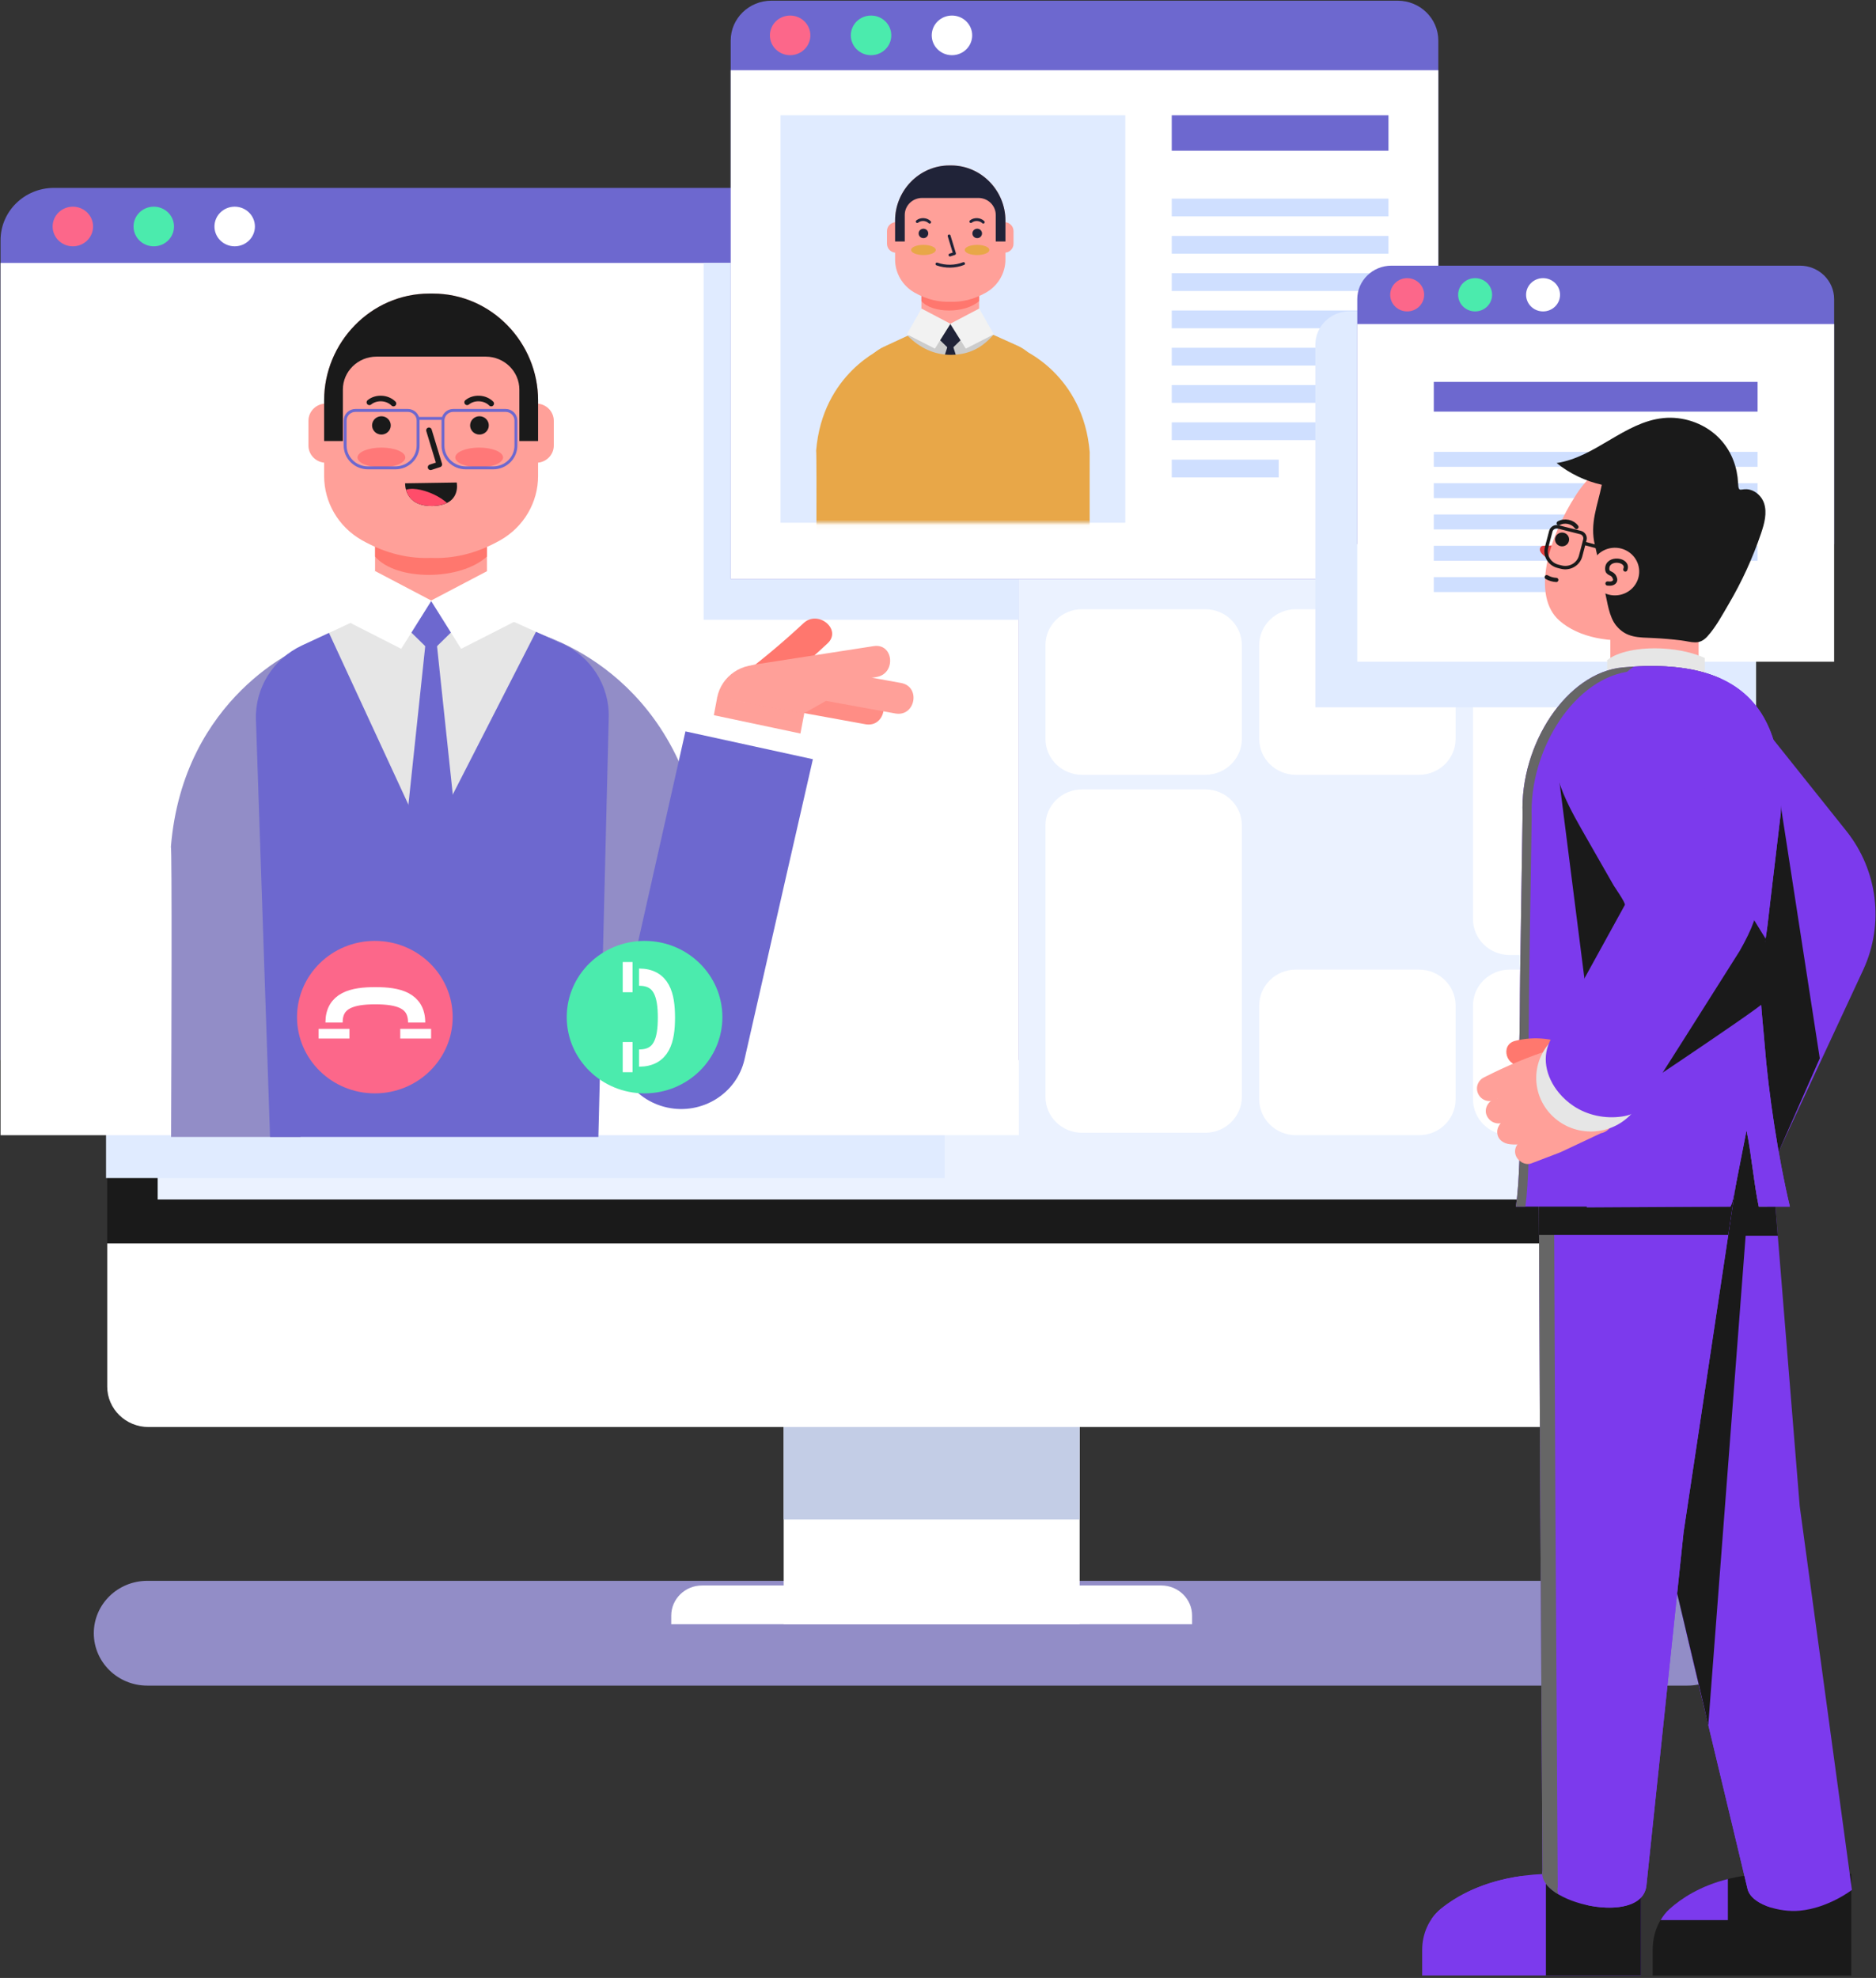 <svg width="352" height="371" viewBox="0 0 352 371" fill="none" xmlns="http://www.w3.org/2000/svg">
<rect x="0" y="0" width="352" height="371" fill="#333333" stroke="none"/>
<path d="M316.613 296.513H27.636C22.094 296.513 17.601 300.913 17.601 306.34C17.601 311.767 22.094 316.167 27.636 316.167H316.614C322.156 316.167 326.649 311.767 326.649 306.34C326.648 300.913 322.156 296.513 316.613 296.513Z" fill="#928DC7"/>
<path d="M329.505 240.141V61.441C329.505 57.249 326.035 53.851 321.754 53.851H27.87C23.589 53.851 20.119 57.249 20.119 61.441V240.14L329.505 240.141Z" fill="#1A1A1A"/>
<path d="M320.037 61.38H29.585V224.986H320.037V61.38Z" fill="#EBF2FF"/>
<path d="M202.579 249.515H147.046V304.653H202.579V249.515Z" fill="white"/>
<path d="M223.676 304.653H125.948V303.043C125.948 299.917 128.536 297.383 131.728 297.383H217.896C221.088 297.383 223.676 299.917 223.676 303.043V304.653Z" fill="white"/>
<path d="M202.579 249.515H147.046V285.014H202.579V249.515Z" fill="#C3CDE6"/>
<path d="M321.754 267.664H27.87C23.589 267.664 20.119 264.266 20.119 260.073V233.218H329.504V260.073C329.505 264.266 326.035 267.664 321.754 267.664Z" fill="white"/>
<path d="M174.812 60.221C173.612 60.221 172.639 59.268 172.639 58.093C172.639 56.918 173.612 55.965 174.812 55.965C176.012 55.965 176.985 56.918 176.985 58.093C176.985 59.268 176.012 60.221 174.812 60.221Z" fill="white"/>
<path d="M226.137 145.329H203.038C199.242 145.329 196.164 142.316 196.164 138.598V121.001C196.164 117.284 199.242 114.27 203.038 114.27H226.137C229.933 114.27 233.011 117.283 233.011 121.001V138.598C233.01 142.315 229.933 145.329 226.137 145.329Z" fill="white"/>
<path d="M266.247 145.329H243.148C239.352 145.329 236.274 142.316 236.274 138.598V121.001C236.274 117.284 239.351 114.27 243.148 114.27H266.247C270.043 114.27 273.121 117.283 273.121 121.001V138.598C273.121 142.315 270.043 145.329 266.247 145.329Z" fill="white"/>
<path d="M306.359 179.128H283.26C279.464 179.128 276.386 176.115 276.386 172.396V121.001C276.386 117.284 279.463 114.27 283.26 114.27H306.359C310.155 114.27 313.233 117.283 313.233 121.001V172.396C313.233 176.115 310.155 179.128 306.359 179.128Z" fill="white"/>
<path d="M226.137 212.47H203.038C199.242 212.47 196.164 209.457 196.164 205.739V154.8C196.164 151.083 199.242 148.068 203.038 148.068H226.137C229.933 148.068 233.011 151.082 233.011 154.8V205.739C233.01 209.457 229.933 212.47 226.137 212.47Z" fill="white"/>
<path d="M266.247 212.927H243.148C239.352 212.927 236.274 209.914 236.274 206.195V188.599C236.274 184.881 239.351 181.867 243.148 181.867H266.247C270.043 181.867 273.121 184.88 273.121 188.599V206.195C273.121 209.914 270.043 212.927 266.247 212.927Z" fill="white"/>
<path d="M306.359 212.927H283.26C279.464 212.927 276.386 209.914 276.386 206.195V188.599C276.386 184.881 279.463 181.867 283.26 181.867H306.359C310.155 181.867 313.233 184.88 313.233 188.599V206.195C313.233 209.914 310.155 212.927 306.359 212.927Z" fill="white"/>
<path d="M191.171 198.85H0.105V45.058C0.105 39.638 4.592 35.244 10.127 35.244H181.15C186.685 35.244 191.172 39.638 191.172 45.058V198.85H191.171Z" fill="#6D68CF"/>
<path d="M17.466 42.484C17.466 44.536 15.768 46.201 13.671 46.201C11.575 46.201 9.875 44.538 9.875 42.484C9.875 40.431 11.575 38.767 13.671 38.767C15.767 38.767 17.466 40.43 17.466 42.484Z" fill="#FC678A"/>
<path d="M32.649 42.484C32.649 44.536 30.95 46.201 28.853 46.201C26.757 46.201 25.057 44.538 25.057 42.484C25.057 40.431 26.756 38.767 28.853 38.767C30.95 38.767 32.649 40.43 32.649 42.484Z" fill="#4BEBAD"/>
<path d="M47.831 42.484C47.831 44.536 46.132 46.201 44.035 46.201C41.939 46.201 40.239 44.538 40.239 42.484C40.239 40.431 41.938 38.767 44.035 38.767C46.131 38.767 47.831 40.43 47.831 42.484Z" fill="white"/>
<path d="M177.255 62.33H19.898V220.966H177.255V62.33Z" fill="#E0EBFF"/>
<path d="M191.171 49.322H0.105V212.928H191.171V49.322Z" fill="white"/>
<path d="M191.172 49.322H132.021V116.241H191.172V49.322Z" fill="#E0EBFF"/>
<path d="M91.365 91.06H70.376V118.896H91.365V91.06Z" fill="#FFA099"/>
<path d="M91.365 104.391V91.059H70.376V104.391C74.284 108.978 86.322 108.978 91.365 104.391Z" fill="#FF776E"/>
<path d="M100.608 86.801H98.02V75.695H100.608C102.431 75.695 103.909 77.143 103.909 78.928V83.569C103.909 85.355 102.431 86.801 100.608 86.801Z" fill="#FFA099"/>
<path d="M61.175 86.801H63.763V75.695H61.175C59.352 75.695 57.874 77.143 57.874 78.928V83.569C57.874 85.355 59.352 86.801 61.175 86.801Z" fill="#FFA099"/>
<path d="M80.891 55.069C80.77 55.067 80.648 55.067 80.528 55.067C69.523 55.098 60.818 64.308 60.818 75.086V89.288C60.818 94.237 63.503 98.812 67.868 101.304C72.59 103.975 76.951 104.807 80.891 104.646C84.83 104.807 89.192 103.975 93.913 101.304C98.278 98.812 100.963 94.237 100.963 89.288V75.086C100.963 64.309 92.258 55.099 81.253 55.067C81.134 55.067 81.012 55.067 80.891 55.069Z" fill="#FFA099"/>
<path d="M80.891 55.066C80.772 55.065 80.653 55.065 80.533 55.065C69.526 55.088 60.818 64.303 60.818 75.083V82.723H64.333V73.077C64.333 69.662 67.16 66.893 70.648 66.893H79.004H82.779H91.134C94.622 66.893 97.449 69.662 97.449 73.077V82.723H100.964V75.083C100.964 64.304 92.255 55.089 81.248 55.065C81.129 55.065 81.01 55.065 80.891 55.066Z" fill="#1A1A1A"/>
<path d="M80.489 80.711C81.136 82.845 81.782 84.978 82.429 87.112C81.883 87.29 81.337 87.467 80.791 87.644" stroke="#1A1A1A" stroke-width="1.046" stroke-miterlimit="10" stroke-linecap="round" stroke-linejoin="round"/>
<path d="M85.692 90.504L76.015 90.652C76.015 90.652 75.788 95.019 81.161 94.906C86.636 94.791 85.692 90.504 85.692 90.504Z" fill="#1A1A1A"/>
<path d="M81.487 92.782C80.144 92.136 77.839 91.353 76.177 91.845C76.527 93.13 77.636 94.981 81.161 94.906C82.347 94.881 83.218 94.653 83.876 94.323C83.157 93.716 82.354 93.199 81.487 92.782Z" fill="#FF4D6A"/>
<path d="M88.475 80.7C88.988 81.505 90.069 81.75 90.891 81.249C91.713 80.746 91.963 79.688 91.451 78.883C90.939 78.079 89.857 77.833 89.035 78.334C88.213 78.837 87.962 79.895 88.475 80.7Z" fill="#1A1A1A"/>
<path d="M92.167 75.695C91.014 74.528 88.922 74.421 87.651 75.465" stroke="#1A1A1A" stroke-width="1.046" stroke-miterlimit="10" stroke-linecap="round" stroke-linejoin="round"/>
<path d="M89.909 87.661C92.385 87.661 94.393 86.831 94.393 85.808C94.393 84.785 92.385 83.955 89.909 83.955C87.432 83.955 85.425 84.785 85.425 85.808C85.425 86.831 87.432 87.661 89.909 87.661Z" fill="#FF7878"/>
<path d="M70.079 80.7C70.591 81.505 71.672 81.75 72.495 81.249C73.317 80.747 73.567 79.688 73.055 78.883C72.543 78.079 71.46 77.833 70.638 78.334C69.817 78.837 69.567 79.895 70.079 80.7Z" fill="#1A1A1A"/>
<path d="M73.826 75.695C72.672 74.528 70.581 74.421 69.309 75.465" stroke="#1A1A1A" stroke-width="1.046" stroke-miterlimit="10" stroke-linecap="round" stroke-linejoin="round"/>
<path d="M76.05 85.808C76.05 86.831 74.043 87.661 71.567 87.661C69.091 87.661 67.082 86.831 67.082 85.808C67.082 84.784 69.09 83.955 71.567 83.955C74.043 83.955 76.05 84.784 76.05 85.808Z" fill="#FF7878"/>
<path d="M74.182 87.756H69.031C66.674 87.756 64.763 85.885 64.763 83.577V78.877C64.763 77.829 65.63 76.981 66.7 76.981H76.513C77.583 76.981 78.45 77.829 78.45 78.877V83.577C78.45 85.885 76.539 87.756 74.182 87.756Z" stroke="#6D68CF" stroke-width="0.545" stroke-miterlimit="10"/>
<path d="M92.535 87.756H87.384C85.027 87.756 83.116 85.885 83.116 83.577V78.877C83.116 77.829 83.983 76.981 85.053 76.981H94.866C95.936 76.981 96.803 77.829 96.803 78.877V83.577C96.803 85.885 94.893 87.756 92.535 87.756Z" stroke="#6D68CF" stroke-width="0.545" stroke-miterlimit="10"/>
<path d="M78.416 78.482H83.028" stroke="#6D68CF" stroke-width="0.545" stroke-miterlimit="10"/>
<path d="M32.104 213.257H56.394L56.704 121.372C56.704 121.372 34.381 130.506 32.067 158.831C32.287 159.262 32.172 195.834 32.104 213.257Z" fill="#928DC7"/>
<path d="M139.348 192.825C135.304 174.234 129.849 149.325 129.954 149.661C121.728 122.411 97.961 117.979 97.961 117.979L115.53 197.818C116.942 204.236 123.386 208.329 129.946 206.976C136.538 205.615 140.751 199.277 139.348 192.825Z" fill="#928DC7"/>
<path d="M150.778 116.878C147.211 120.203 143.486 123.338 139.611 126.312C136.612 128.614 139.959 133.422 142.975 131.107C147.247 127.828 151.343 124.345 155.275 120.68C158.048 118.095 153.524 114.318 150.778 116.878Z" fill="#FF776E"/>
<path d="M131.734 145.79L148.072 148.757L150.918 133.729L134.58 130.763L131.734 145.79Z" fill="#FFA099"/>
<path d="M163.461 130.124C156.199 128.805 148.938 127.487 141.676 126.168C137.918 125.485 136.828 131.204 140.593 131.888C147.855 133.207 155.116 134.526 162.378 135.844C166.136 136.527 167.225 130.808 163.461 130.124Z" fill="#FF8D85"/>
<path d="M134.557 130.873L150.931 133.769L160.172 128.497L160.288 127.887L143.517 124.841C139.343 124.083 135.332 126.782 134.558 130.87L134.557 130.873Z" fill="#FFA099"/>
<path d="M169.071 128.105C161.809 126.785 154.548 125.467 147.286 124.148C143.527 123.466 142.438 129.185 146.203 129.868C153.465 131.187 160.726 132.505 167.988 133.824C171.746 134.507 172.835 128.789 169.071 128.105Z" fill="#FFA099"/>
<path d="M142.239 130.424C149.637 129.279 157.035 128.134 164.434 126.989C168.184 126.409 167.716 120.605 163.926 121.192C156.528 122.337 149.13 123.482 141.731 124.626C137.981 125.206 138.449 131.009 142.239 130.424Z" fill="#FFA099"/>
<path d="M149.475 147.637C150.594 142.889 151.435 139.332 151.774 137.919L131.351 133.601L129.021 143.621C135.818 145.056 142.641 146.373 149.475 147.637Z" fill="white"/>
<path d="M152.523 142.404L128.611 137.182L115.93 193.53C114.486 199.948 118.618 206.3 125.168 207.731C131.732 209.164 138.238 205.119 139.699 198.691C144.59 177.173 151.297 147.685 152.523 142.404Z" fill="#6D68CF"/>
<path d="M105.077 207.134V120.531L87.951 112.832H74.401L59.378 119.803V207.134H105.077Z" fill="#E6E6E6"/>
<path d="M80.247 116.87L75.14 164.961L79.127 202.506H82.662L86.649 164.961L81.542 116.87H80.247Z" fill="#6D68CF"/>
<path d="M112.276 213.256L114.221 134.548C114.368 128.603 110.887 123.143 105.368 120.662L100.567 118.504L80.121 158.472L61.727 118.712L56.704 121.043C51.232 123.582 47.821 129.06 48.022 134.986L50.668 213.256H112.276Z" fill="#6D68CF"/>
<path d="M82.662 112.742H79.127L75.14 116.647L80.895 122.282L86.649 116.647L82.662 112.742Z" fill="#6D68CF"/>
<path d="M70.4 107.119L65.085 116.505L75.281 121.699L80.955 112.661L70.4 107.119Z" fill="white"/>
<path d="M91.406 107.119L96.721 116.505L86.526 121.699L80.851 112.661L91.406 107.119Z" fill="white"/>
<path d="M70.334 205.079C78.399 205.079 84.936 198.677 84.936 190.78C84.936 182.883 78.399 176.48 70.334 176.48C62.27 176.48 55.732 182.883 55.732 190.78C55.732 198.677 62.27 205.079 70.334 205.079Z" fill="#FC678A"/>
<path d="M65.567 192.982H59.783V194.795H65.567V192.982Z" fill="white"/>
<path d="M80.885 192.982H75.101V194.795H80.885V192.982Z" fill="white"/>
<path d="M62.675 191.793C62.675 187.601 66.145 186.765 70.426 186.765C74.707 186.765 78.177 187.601 78.177 191.793" stroke="white" stroke-width="3.228" stroke-miterlimit="10"/>
<path d="M120.942 205.079C129.007 205.079 135.544 198.677 135.544 190.78C135.544 182.883 129.007 176.48 120.942 176.48C112.878 176.48 106.34 182.883 106.34 190.78C106.34 198.677 112.878 205.079 120.942 205.079Z" fill="#4BEBAD"/>
<path d="M118.694 186.112V180.448H116.843V186.112H118.694Z" fill="white"/>
<path d="M118.693 201.112V195.448H116.842V201.112H118.693Z" fill="white"/>
<path d="M119.908 183.28C124.189 183.28 125.043 186.678 125.043 190.871C125.043 195.063 124.189 198.461 119.908 198.461" stroke="white" stroke-width="3.228" stroke-miterlimit="10"/>
<path d="M269.877 108.625H137.103V7.609C137.103 3.478 140.522 0.129 144.741 0.129H262.24C266.458 0.129 269.878 3.478 269.878 7.609V108.625H269.877Z" fill="#6D68CF"/>
<path d="M269.877 13.167H137.103V108.625H269.877V13.167Z" fill="white"/>
<path d="M211.145 21.619H146.457V98.045H211.145V21.619Z" fill="#E0EBFF"/>
<mask id="mask0_10388_13615" style="mask-type:luminance" maskUnits="userSpaceOnUse" x="146" y="21" width="66" height="78">
<path d="M211.145 21.619H146.457V98.045H211.145V21.619Z" fill="white"/>
</mask>
<g mask="url(#mask0_10388_13615)">
<path d="M183.71 49.594H172.887V63.948H183.71V49.594Z" fill="#FFA099"/>
<path d="M183.711 56.468V49.593H172.888V56.468C174.903 58.834 181.11 58.834 183.711 56.468Z" fill="#FF776E"/>
<path d="M188.466 47.398H187.132V41.671H188.466C189.406 41.671 190.168 42.417 190.168 43.338V45.731C190.168 46.651 189.406 47.398 188.466 47.398Z" fill="#FFA099"/>
<path d="M168.132 47.398H169.466V41.671H168.132C167.192 41.671 166.43 42.417 166.43 43.338V45.731C166.43 46.651 167.192 47.398 168.132 47.398Z" fill="#FFA099"/>
<path d="M178.299 31.034C178.236 31.033 178.174 31.033 178.112 31.033C172.437 31.049 167.949 35.798 167.949 41.356V48.679C167.949 51.23 169.333 53.59 171.585 54.875C174.02 56.252 176.269 56.68 178.3 56.598C180.331 56.681 182.58 56.252 185.015 54.875C187.266 53.59 188.651 51.23 188.651 48.679V41.356C188.651 35.798 184.162 31.049 178.488 31.033C178.424 31.033 178.362 31.034 178.299 31.034Z" fill="#FFA099"/>
<path d="M178.299 31.033C178.238 31.032 178.176 31.032 178.115 31.032C172.439 31.045 167.949 35.796 167.949 41.355V45.294H169.761V40.321C169.761 38.559 171.219 37.131 173.017 37.131H177.326H179.273H183.582C185.381 37.131 186.838 38.559 186.838 40.321V45.294H188.651V41.355C188.651 35.796 184.16 31.045 178.484 31.032C178.422 31.032 178.36 31.032 178.299 31.033Z" fill="#202338"/>
<path d="M178.091 44.258C178.424 45.358 178.758 46.458 179.092 47.558C178.81 47.65 178.529 47.741 178.247 47.833" stroke="#202338" stroke-width="0.539" stroke-miterlimit="10" stroke-linecap="round" stroke-linejoin="round"/>
<path d="M175.804 49.52C177.403 50.089 179.214 50.061 180.794 49.443" stroke="#202338" stroke-width="0.539" stroke-miterlimit="10" stroke-linecap="round" stroke-linejoin="round"/>
<path d="M182.59 44.252C182.854 44.667 183.412 44.793 183.836 44.534C184.26 44.275 184.389 43.729 184.125 43.314C183.861 42.898 183.303 42.772 182.879 43.031C182.455 43.29 182.325 43.837 182.59 44.252Z" fill="#202338"/>
<path d="M184.494 41.671C183.899 41.069 182.821 41.014 182.165 41.553" stroke="#202338" stroke-width="0.539" stroke-miterlimit="10" stroke-linecap="round" stroke-linejoin="round"/>
<path d="M185.642 46.885C185.642 47.412 184.607 47.839 183.33 47.839C182.053 47.839 181.018 47.411 181.018 46.885C181.018 46.357 182.053 45.93 183.33 45.93C184.607 45.93 185.642 46.358 185.642 46.885Z" fill="#E8A748"/>
<path d="M172.501 44.252C172.765 44.667 173.323 44.793 173.747 44.534C174.171 44.275 174.3 43.729 174.036 43.314C173.772 42.898 173.214 42.772 172.79 43.031C172.366 43.29 172.237 43.837 172.501 44.252Z" fill="#202338"/>
<path d="M174.432 41.671C173.837 41.069 172.76 41.014 172.104 41.553" stroke="#202338" stroke-width="0.539" stroke-miterlimit="10" stroke-linecap="round" stroke-linejoin="round"/>
<path d="M175.581 46.885C175.581 47.412 174.546 47.839 173.269 47.839C171.992 47.839 170.957 47.411 170.957 46.885C170.957 46.357 171.992 45.93 173.269 45.93C174.546 45.93 175.581 46.358 175.581 46.885Z" fill="#E8A748"/>
<path d="M181.951 60.82H174.964L165.838 65.055C163.017 66.364 161.258 69.188 161.361 72.245L162.883 117.265H194.378L195.496 72.018C195.572 68.953 193.777 66.137 190.931 64.858L181.951 60.82Z" fill="#CCCCCC"/>
<path d="M179.223 79.103H177.4L175.344 72.652L178.311 63.342L181.279 72.652L179.223 79.103Z" fill="#202338"/>
<path d="M179.223 60.773H177.4L175.344 62.787L178.311 65.693L181.279 62.787L179.223 60.773Z" fill="#202338"/>
<path d="M172.9 57.874L170.16 62.714L175.417 65.392L178.343 60.731L172.9 57.874Z" fill="#F2F2F2"/>
<path d="M183.732 57.874L186.473 62.714L181.215 65.392L178.289 60.731L183.732 57.874Z" fill="#F2F2F2"/>
<path d="M165.838 65.224C165.838 65.224 154.327 69.933 153.134 84.54C153.283 84.832 153.134 117.265 153.134 117.265H165.663L165.838 65.224Z" fill="#E8A748"/>
<path d="M191.765 65.522C191.765 65.522 203.276 70.232 204.469 84.839C204.443 84.547 204.469 117.264 204.469 117.264H191.94L191.765 65.522Z" fill="#E8A748"/>
<path d="M190.932 64.858L186.39 62.816C184.569 64.853 182.309 66.522 178.461 66.554C175.315 66.58 172.563 65.258 170.311 62.981L165.839 65.056C163.018 66.365 161.259 69.189 161.362 72.246L162.884 117.266H194.379L195.497 72.02C195.572 68.953 193.778 66.137 190.932 64.858Z" fill="#E8A748"/>
</g>
<path d="M260.522 21.619H219.86V28.267H260.522V21.619Z" fill="#6D68CF"/>
<path d="M260.522 37.26H219.86V40.59H260.522V37.26Z" fill="#CFDFFF"/>
<path d="M260.522 44.253H219.86V47.583H260.522V44.253Z" fill="#CFDFFF"/>
<path d="M260.522 51.247H219.86V54.579H260.522V51.247Z" fill="#CFDFFF"/>
<path d="M260.522 58.24H219.86V61.572H260.522V58.24Z" fill="#CFDFFF"/>
<path d="M260.522 65.233H219.86V68.564H260.522V65.233Z" fill="#CFDFFF"/>
<path d="M260.522 72.228H219.86V75.558H260.522V72.228Z" fill="#CFDFFF"/>
<path d="M260.522 79.22H219.86V82.551H260.522V79.22Z" fill="#CFDFFF"/>
<path d="M239.932 86.213H219.86V89.543H239.932V86.213Z" fill="#CFDFFF"/>
<path d="M152.05 6.634C152.05 8.687 150.351 10.352 148.255 10.352C146.159 10.352 144.459 8.688 144.459 6.634C144.459 4.581 146.158 2.917 148.255 2.917C150.35 2.917 152.05 4.581 152.05 6.634Z" fill="#FC678A"/>
<path d="M163.438 10.352C165.534 10.352 167.234 8.687 167.234 6.634C167.234 4.581 165.534 2.917 163.438 2.917C161.341 2.917 159.642 4.581 159.642 6.634C159.642 8.687 161.341 10.352 163.438 10.352Z" fill="#4BEBAD"/>
<path d="M178.619 10.352C180.716 10.352 182.415 8.687 182.415 6.634C182.415 4.581 180.716 2.917 178.619 2.917C176.523 2.917 174.823 4.581 174.823 6.634C174.823 8.687 176.523 10.352 178.619 10.352Z" fill="white"/>
<path d="M329.505 61.44C329.505 60.353 329.268 59.323 328.848 58.388H253.216C249.674 58.388 246.803 61.199 246.803 64.668V69.335V110.608V132.671H329.506V61.44H329.505Z" fill="#E0EBFF"/>
<path d="M344.143 102.05V56.11C344.143 52.642 341.272 49.83 337.73 49.83H261.081C257.539 49.83 254.668 52.642 254.668 56.11V102.05H344.143Z" fill="#6D68CF"/>
<path d="M344.143 60.777H254.668V124.113H344.143V60.777Z" fill="white"/>
<path d="M267.219 55.292C267.219 57.015 265.792 58.413 264.032 58.413C262.272 58.413 260.845 57.015 260.845 55.292C260.845 53.568 262.272 52.171 264.032 52.171C265.792 52.171 267.219 53.568 267.219 55.292Z" fill="#FC678A"/>
<path d="M279.968 55.292C279.968 57.015 278.541 58.413 276.781 58.413C275.021 58.413 273.594 57.015 273.594 55.292C273.594 53.568 275.021 52.171 276.781 52.171C278.541 52.171 279.968 53.568 279.968 55.292Z" fill="#4BEBAD"/>
<path d="M292.717 55.292C292.717 57.015 291.29 58.413 289.53 58.413C287.77 58.413 286.343 57.015 286.343 55.292C286.343 53.568 287.77 52.171 289.53 52.171C291.29 52.171 292.717 53.568 292.717 55.292Z" fill="white"/>
<path d="M329.782 71.626H269.028V77.208H329.782V71.626Z" fill="#6D68CF"/>
<path d="M329.782 84.761H269.028V87.558H329.782V84.761Z" fill="#CFDFFF"/>
<path d="M329.782 90.633H269.028V93.43H329.782V90.633Z" fill="#CFDFFF"/>
<path d="M329.782 96.506H269.028V99.303H329.782V96.506Z" fill="#CFDFFF"/>
<path d="M329.782 102.378H269.028V105.175H329.782V102.378Z" fill="#CFDFFF"/>
<path d="M299.939 108.25H269.028V111.047H299.939V108.25Z" fill="#CFDFFF"/>
<path d="M331.828 216.455C330.193 220.114 325.256 221.532 320.802 219.623C316.348 217.714 314.062 213.2 315.697 209.541C317.332 205.883 322.269 204.465 326.723 206.373C331.178 208.283 333.463 212.796 331.828 216.455Z" fill="#1A1A1A"/>
<path d="M318.122 214.121L325.65 217.945C328.43 219.357 331.846 218.573 333.698 216.1L349.63 181.853C353.574 173.269 352.336 163.251 346.414 155.837L327.704 132.411C326.193 130.519 323.287 130.471 321.712 132.313L309.292 146.834L327.457 172.115L315.582 205.43C313.721 208.503 314.883 212.476 318.122 214.121Z" fill="#7C3AED"/>
<path d="M328.379 133.256L327.704 132.411C326.193 130.519 323.286 130.471 321.711 132.313L309.291 146.834L327.456 172.115L315.581 205.43C313.722 208.504 314.883 212.477 318.122 214.122L325.65 217.946C328.43 219.358 331.846 218.574 333.698 216.101L341.449 198.503L332.837 142.72L328.379 133.256Z" fill="#1A1A1A"/>
<path d="M318.716 110.85H302.153V131.124H318.716V110.85Z" fill="#FFA099"/>
<path d="M319.868 123.416C317.879 122.497 315.169 121.839 312.145 121.655C307.496 121.373 303.431 122.285 301.558 123.83V127.876C303.339 129.524 307.109 130.811 311.549 131.08C314.787 131.277 317.738 130.892 319.869 130.12L319.868 123.416Z" fill="#E6E6E6"/>
<path d="M347.364 351.452V370.535H310.096V365.744C310.096 362.718 311.252 359.853 313.26 358.053C316.549 355.106 322.646 351.452 332.667 351.452H347.364Z" fill="#1A1A1A"/>
<path d="M324.208 352.438C319.031 353.724 315.495 356.05 313.26 358.053C312.601 358.643 312.045 359.357 311.58 360.144H324.208V352.438Z" fill="#7C3AED"/>
<path d="M330.589 195.057L337.683 282.489L347.481 354.48C347.481 354.48 343.137 357.864 337.693 358.384C333.875 358.748 328.574 357.179 327.896 354.3C324.325 339.126 298.857 234.77 294.484 206.875C293.359 199.7 297.431 192.845 304.005 190.954L315.061 187.775C326.766 185.969 330.589 195.057 330.589 195.057Z" fill="#7C3AED"/>
<path d="M319.989 306.124H316.381C321.839 329.148 326.511 348.42 327.895 354.299C328.277 355.922 330.127 357.129 332.353 357.807C332.334 357.747 332.306 357.688 332.291 357.626C330.841 351.465 325.781 330.602 319.989 306.124Z" fill="#7C3AED"/>
<path d="M299.365 231.783H333.568L330.588 195.058C330.588 195.058 326.765 185.969 315.061 187.774L304.005 190.954C297.431 192.844 293.359 199.7 294.484 206.875C295.368 212.509 297.115 221.274 299.365 231.783Z" fill="#1A1A1A"/>
<path d="M330.99 186.642C329.141 186.322 316.951 187.23 315.062 187.774L304.006 190.954C297.432 192.844 293.36 199.699 294.485 206.875C298.858 234.77 317.847 311.31 320.522 323.626L330.99 186.642Z" fill="#1A1A1A"/>
<path d="M291.55 102.3C290.956 102.32 290.362 102.341 289.768 102.361C289.589 102.367 289.403 102.376 289.247 102.462C288.975 102.614 288.883 102.975 288.962 103.272C289.041 103.569 289.253 103.814 289.474 104.031C289.926 104.475 290.445 104.854 291.009 105.151C291.519 104.28 291.707 103.293 291.55 102.3Z" fill="#E64040"/>
<path d="M321.81 112.347C316.508 120.502 299.907 122.872 292.581 116.392C287.355 111.77 290.461 100.908 295.763 92.752C301.065 84.598 310.293 82.146 317.203 87.033C325.207 92.694 327.113 104.191 321.81 112.347Z" fill="#FFA099"/>
<path d="M323.114 82.772C322.814 82.421 322.492 82.085 322.147 81.765C319.496 79.307 315.727 78.051 312.095 78.418C304.81 79.154 299.312 85.789 292.069 86.849C294.524 88.825 297.454 90.232 300.552 90.925C299.757 94.892 298.26 98.153 299.258 102.253C299.952 105.105 300.447 107.951 301.117 110.834C301.599 112.905 301.891 115.678 303.255 117.345C305.161 119.676 307.462 119.545 310.222 119.674C311.958 119.756 313.691 119.903 315.416 120.116C317.457 120.368 318.79 121.092 320.357 119.376C321.954 117.626 323.188 115.296 324.379 113.271C326.849 109.069 328.885 104.622 330.441 100.019C331.06 98.19 331.603 96.196 330.99 94.365C330.604 93.213 329.551 92.151 328.332 91.853C326.617 91.435 326.216 92.678 326.12 90.594C325.986 87.725 324.985 84.962 323.114 82.772Z" fill="#1A1A1A"/>
<path d="M294.212 101.879C293.82 102.482 293.002 102.659 292.387 102.275C291.771 101.891 291.59 101.091 291.982 100.488C292.374 99.885 293.191 99.707 293.807 100.091C294.422 100.475 294.604 101.275 294.212 101.879Z" fill="#1A1A1A"/>
<path d="M290.214 108.252C290.757 108.568 291.381 108.75 292.012 108.778" stroke="#1A1A1A" stroke-width="0.788" stroke-miterlimit="10" stroke-linecap="round" stroke-linejoin="round"/>
<path d="M292.461 98.15C293.534 97.523 295.079 97.846 295.795 98.85" stroke="#1A1A1A" stroke-width="0.788" stroke-miterlimit="10" stroke-linecap="round" stroke-linejoin="round"/>
<path d="M292.962 106.378L292.329 106.218C290.739 105.818 289.781 104.231 290.19 102.674L290.985 99.645C291.143 99.043 291.769 98.681 292.384 98.835L296.549 99.883C297.164 100.038 297.534 100.651 297.376 101.253L296.581 104.282C296.172 105.84 294.552 106.778 292.962 106.378Z" stroke="#1A1A1A" stroke-width="0.644" stroke-miterlimit="10"/>
<path d="M297.303 101.921L306.828 104.455" stroke="#1A1A1A" stroke-width="0.644" stroke-miterlimit="10"/>
<path d="M306.858 109.609C305.504 111.691 302.684 112.304 300.558 110.978C298.432 109.652 297.806 106.889 299.159 104.807C300.512 102.725 303.333 102.112 305.459 103.438C307.585 104.765 308.212 107.527 306.858 109.609Z" fill="#FFA099"/>
<path d="M304.963 106.827C305.756 104.876 301.511 104.388 301.57 106.716C301.597 107.757 302.524 107.299 302.946 108.302C303.019 108.474 303.085 108.659 303.056 108.844C303.013 109.123 302.756 109.335 302.48 109.415C302.203 109.496 301.908 109.473 301.62 109.449" stroke="#1A1A1A" stroke-width="0.788" stroke-miterlimit="10" stroke-linecap="round" stroke-linejoin="round"/>
<path d="M307.903 351.453V370.536H266.848V365.745C266.848 362.719 268.121 359.854 270.333 358.054C273.956 355.107 280.673 351.453 291.712 351.453H307.903Z" fill="#7C3AED"/>
<path d="M285.519 359.91V351.874C278.081 352.913 273.221 355.704 270.334 358.053C269.68 358.585 269.115 359.215 268.636 359.909H285.519V359.91Z" fill="#7C3AED"/>
<path d="M291.711 351.453C291.148 351.453 290.604 351.469 290.064 351.487V370.536H307.902V351.453H291.711Z" fill="#1A1A1A"/>
<path d="M288.666 206.907L288.984 279.458L289.421 350.891C288.217 356.906 308.147 361.515 308.924 353.621L315.898 287.371L327.262 211.804C329.13 200.929 322.274 190.08 311.272 187.729C310.264 187.514 309.241 187.371 308.212 187.304C297.462 186.611 288.571 195.526 288.666 206.907Z" fill="#7C3AED"/>
<path d="M292.283 353.91L291.846 282.477L291.528 209.926C291.433 198.546 300.324 189.63 311.075 190.324C312.104 190.39 313.127 190.533 314.135 190.749C317.57 191.482 320.6 193.045 323.087 195.177C320.237 191.511 316.169 188.775 311.273 187.729C310.265 187.514 309.242 187.371 308.213 187.304C297.462 186.611 288.572 195.526 288.666 206.907L288.984 279.458L289.421 350.891C289.09 352.544 290.361 354.089 292.386 355.299C292.238 354.848 292.188 354.384 292.283 353.91Z" fill="#666666"/>
<path d="M311.273 187.729C310.265 187.514 309.242 187.371 308.213 187.304C304.333 187.053 300.704 188.07 297.644 189.986V357.307C302.794 358.465 308.516 357.778 308.925 353.621L315.899 287.371L327.263 211.805C329.13 200.93 322.275 190.079 311.273 187.729Z" fill="#7C3AED"/>
<path d="M324.281 231.632L327.263 211.805C329.131 200.93 322.275 190.081 311.273 187.73C310.265 187.515 309.242 187.372 308.213 187.305C297.462 186.612 288.572 195.527 288.666 206.908L288.774 231.633H324.281V231.632Z" fill="#1A1A1A"/>
<path d="M294.192 208.685C293.779 214.492 297.187 220.39 302.484 223.032" stroke="#38215C" stroke-width="2.312" stroke-miterlimit="10" stroke-linecap="round" stroke-linejoin="round"/>
<path d="M284.418 226.324H324.684C325.007 225.722 325.156 225.04 325.288 224.368C325.974 220.88 327.017 215.528 327.703 212.04C328.59 216.179 329.12 222.184 330.007 226.324H335.84C333.669 217.224 331.819 205.106 331.092 195.789C330.668 190.353 329.671 183.887 330.824 178.54C331.519 175.317 331.816 172 332.207 168.71C332.848 163.307 333.49 157.906 334.131 152.503C334.958 134.787 328.479 122.986 304.492 125.185C293.957 126.152 285.174 139.679 285.692 152.649C285.536 162.81 285.381 172.971 285.225 183.132C285.153 187.856 285.212 192.603 285.008 197.324C284.834 201.343 285.301 205.385 285.241 209.428C285.173 214.128 285.143 221.677 284.418 226.324Z" fill="#7C3AED"/>
<path d="M286.217 226.324C286.843 221.648 286.875 214.609 286.94 210.141C286.999 206.098 286.532 202.056 286.707 198.038C286.912 193.316 286.852 188.57 286.924 183.845C287.08 173.684 287.235 163.523 287.391 153.362C286.873 140.393 295.656 126.864 306.191 125.898C313.32 125.244 318.893 125.836 323.196 127.444C318.695 125.303 312.596 124.442 304.492 125.185C293.957 126.152 285.174 139.68 285.692 152.649C285.536 162.81 285.381 172.971 285.225 183.132C285.153 187.856 285.212 192.604 285.008 197.325C284.834 201.344 285.301 205.385 285.241 209.429C285.172 214.128 285.142 221.677 284.417 226.324H286.217Z" fill="#666666"/>
<path d="M329.403 212.752C329.156 214.006 328.863 215.504 328.557 217.067C329.019 220.265 329.441 223.674 330.009 226.323H331.569C330.765 222.227 330.242 216.666 329.403 212.752Z" fill="#666666"/>
<path d="M331.094 195.788C330.67 190.352 329.673 183.886 330.826 178.539C331.521 175.316 331.818 172 332.209 168.709C332.85 163.307 333.492 157.905 334.133 152.502C334.936 135.305 328.852 123.684 306.556 125.03C304.858 126.202 303.36 127.755 302.188 129.8C297.598 137.806 297.107 148.388 296.781 157.345C296.4 167.815 296.64 178.31 297.546 188.749C298.523 200.013 297.721 226.476 297.721 226.476L324.684 226.323C325.007 225.722 325.156 225.039 325.288 224.367C325.974 220.879 327.017 215.527 327.703 212.039C328.59 216.179 329.12 222.184 330.007 226.323H335.84C333.67 217.224 331.82 205.106 331.094 195.788Z" fill="#7C3AED"/>
<path d="M292.26 143.959L300.508 208.86C300.508 208.86 329.971 189.287 330.922 188.062C330.589 185.335 330.563 182.57 330.89 179.816L331.328 176.131C330.752 175.362 319.139 155.492 311.642 148.474C308.003 145.069 292.26 143.959 292.26 143.959Z" fill="#1A1A1A"/>
<path d="M285.673 199.728C288.138 199.127 290.604 199.42 292.857 200.56C295.597 201.946 297.947 197.852 295.203 196.463C291.784 194.733 288.049 194.314 284.317 195.224C281.321 195.954 282.678 200.458 285.673 199.728Z" fill="#FF786E"/>
<path d="M287.819 214.682C289.104 216.29 291.359 216.805 293.238 215.92L300.345 212.574C304.917 211.627 302.563 202.847 302.563 202.847C302.351 199.319 299.055 195.143 293.173 197.072C289.673 198.22 285.731 200.111 281.835 203.209C280.683 204.126 280.558 205.816 281.576 206.875L287.819 214.682Z" fill="#FFA099"/>
<path d="M291.256 196.808C286.853 198.144 282.564 199.999 278.424 202.094C277.266 202.68 276.796 204.063 277.378 205.205C277.385 205.219 277.392 205.234 277.399 205.247C277.988 206.403 279.43 206.866 280.6 206.272C284.474 204.306 288.48 202.566 292.613 201.312C295.557 200.418 294.214 195.911 291.256 196.808Z" fill="#FFA099"/>
<path d="M281.864 210.634C282.973 210.346 284.082 210.057 285.191 209.77C286.404 209.454 287.224 208.029 286.812 206.853C286.381 205.623 285.132 204.928 283.834 205.266C282.725 205.554 281.616 205.843 280.507 206.131C279.294 206.446 278.473 207.871 278.886 209.047C279.316 210.277 280.566 210.972 281.864 210.634Z" fill="#FFA099"/>
<path d="M283.385 214.633C286.509 214.93 289.469 213.798 291.82 211.83C292.804 211.005 292.638 209.336 291.77 208.509C290.769 207.556 289.367 207.731 288.38 208.557C286.942 209.762 285.095 210.113 283.256 209.938C281.966 209.815 280.893 211.193 280.924 212.349C280.961 213.744 282.092 214.509 283.385 214.633Z" fill="#FFA099"/>
<path d="M287.353 218.206C289.041 217.562 290.728 216.918 292.416 216.273C293.621 215.813 294.426 214.646 294.037 213.357C293.694 212.22 292.271 211.306 291.059 211.77C289.371 212.414 287.684 213.058 285.996 213.703C284.792 214.163 283.986 215.33 284.375 216.619C284.718 217.756 286.14 218.669 287.353 218.206Z" fill="#FFA099"/>
<path d="M298.727 192.153C304.389 192.274 308.878 196.867 308.754 202.412C308.63 207.956 303.94 212.352 298.278 212.231C292.616 212.11 288.127 207.517 288.251 201.972C288.374 196.427 293.065 192.031 298.727 192.153Z" fill="#E6E6E6"/>
<path d="M292.513 204.992C293.286 205.922 294.208 206.754 295.236 207.442C297.873 209.207 301.221 209.893 304.37 209.417C307.167 208.995 307.773 207.912 309.104 205.757C311.288 202.222 313.548 198.729 315.769 195.216C319.314 189.61 322.859 184.003 326.404 178.396C331.103 170.185 331.392 165.643 326.158 157.747C323.357 153.453 320.556 149.159 317.754 144.864C314.023 139.144 310.406 130.348 302.184 130.662C297.271 130.851 292.748 134.666 291.83 139.396C290.654 145.452 294.972 152.387 297.859 157.482C299.485 160.352 301.135 163.211 302.772 166.075C302.976 166.433 305.072 169.386 304.872 169.748C302.009 174.948 299.147 180.149 296.284 185.349C294.579 188.447 292.981 191.634 291.156 194.665C289.108 198.07 290.047 202.025 292.513 204.992Z" fill="#7C3AED"/>
</svg>
